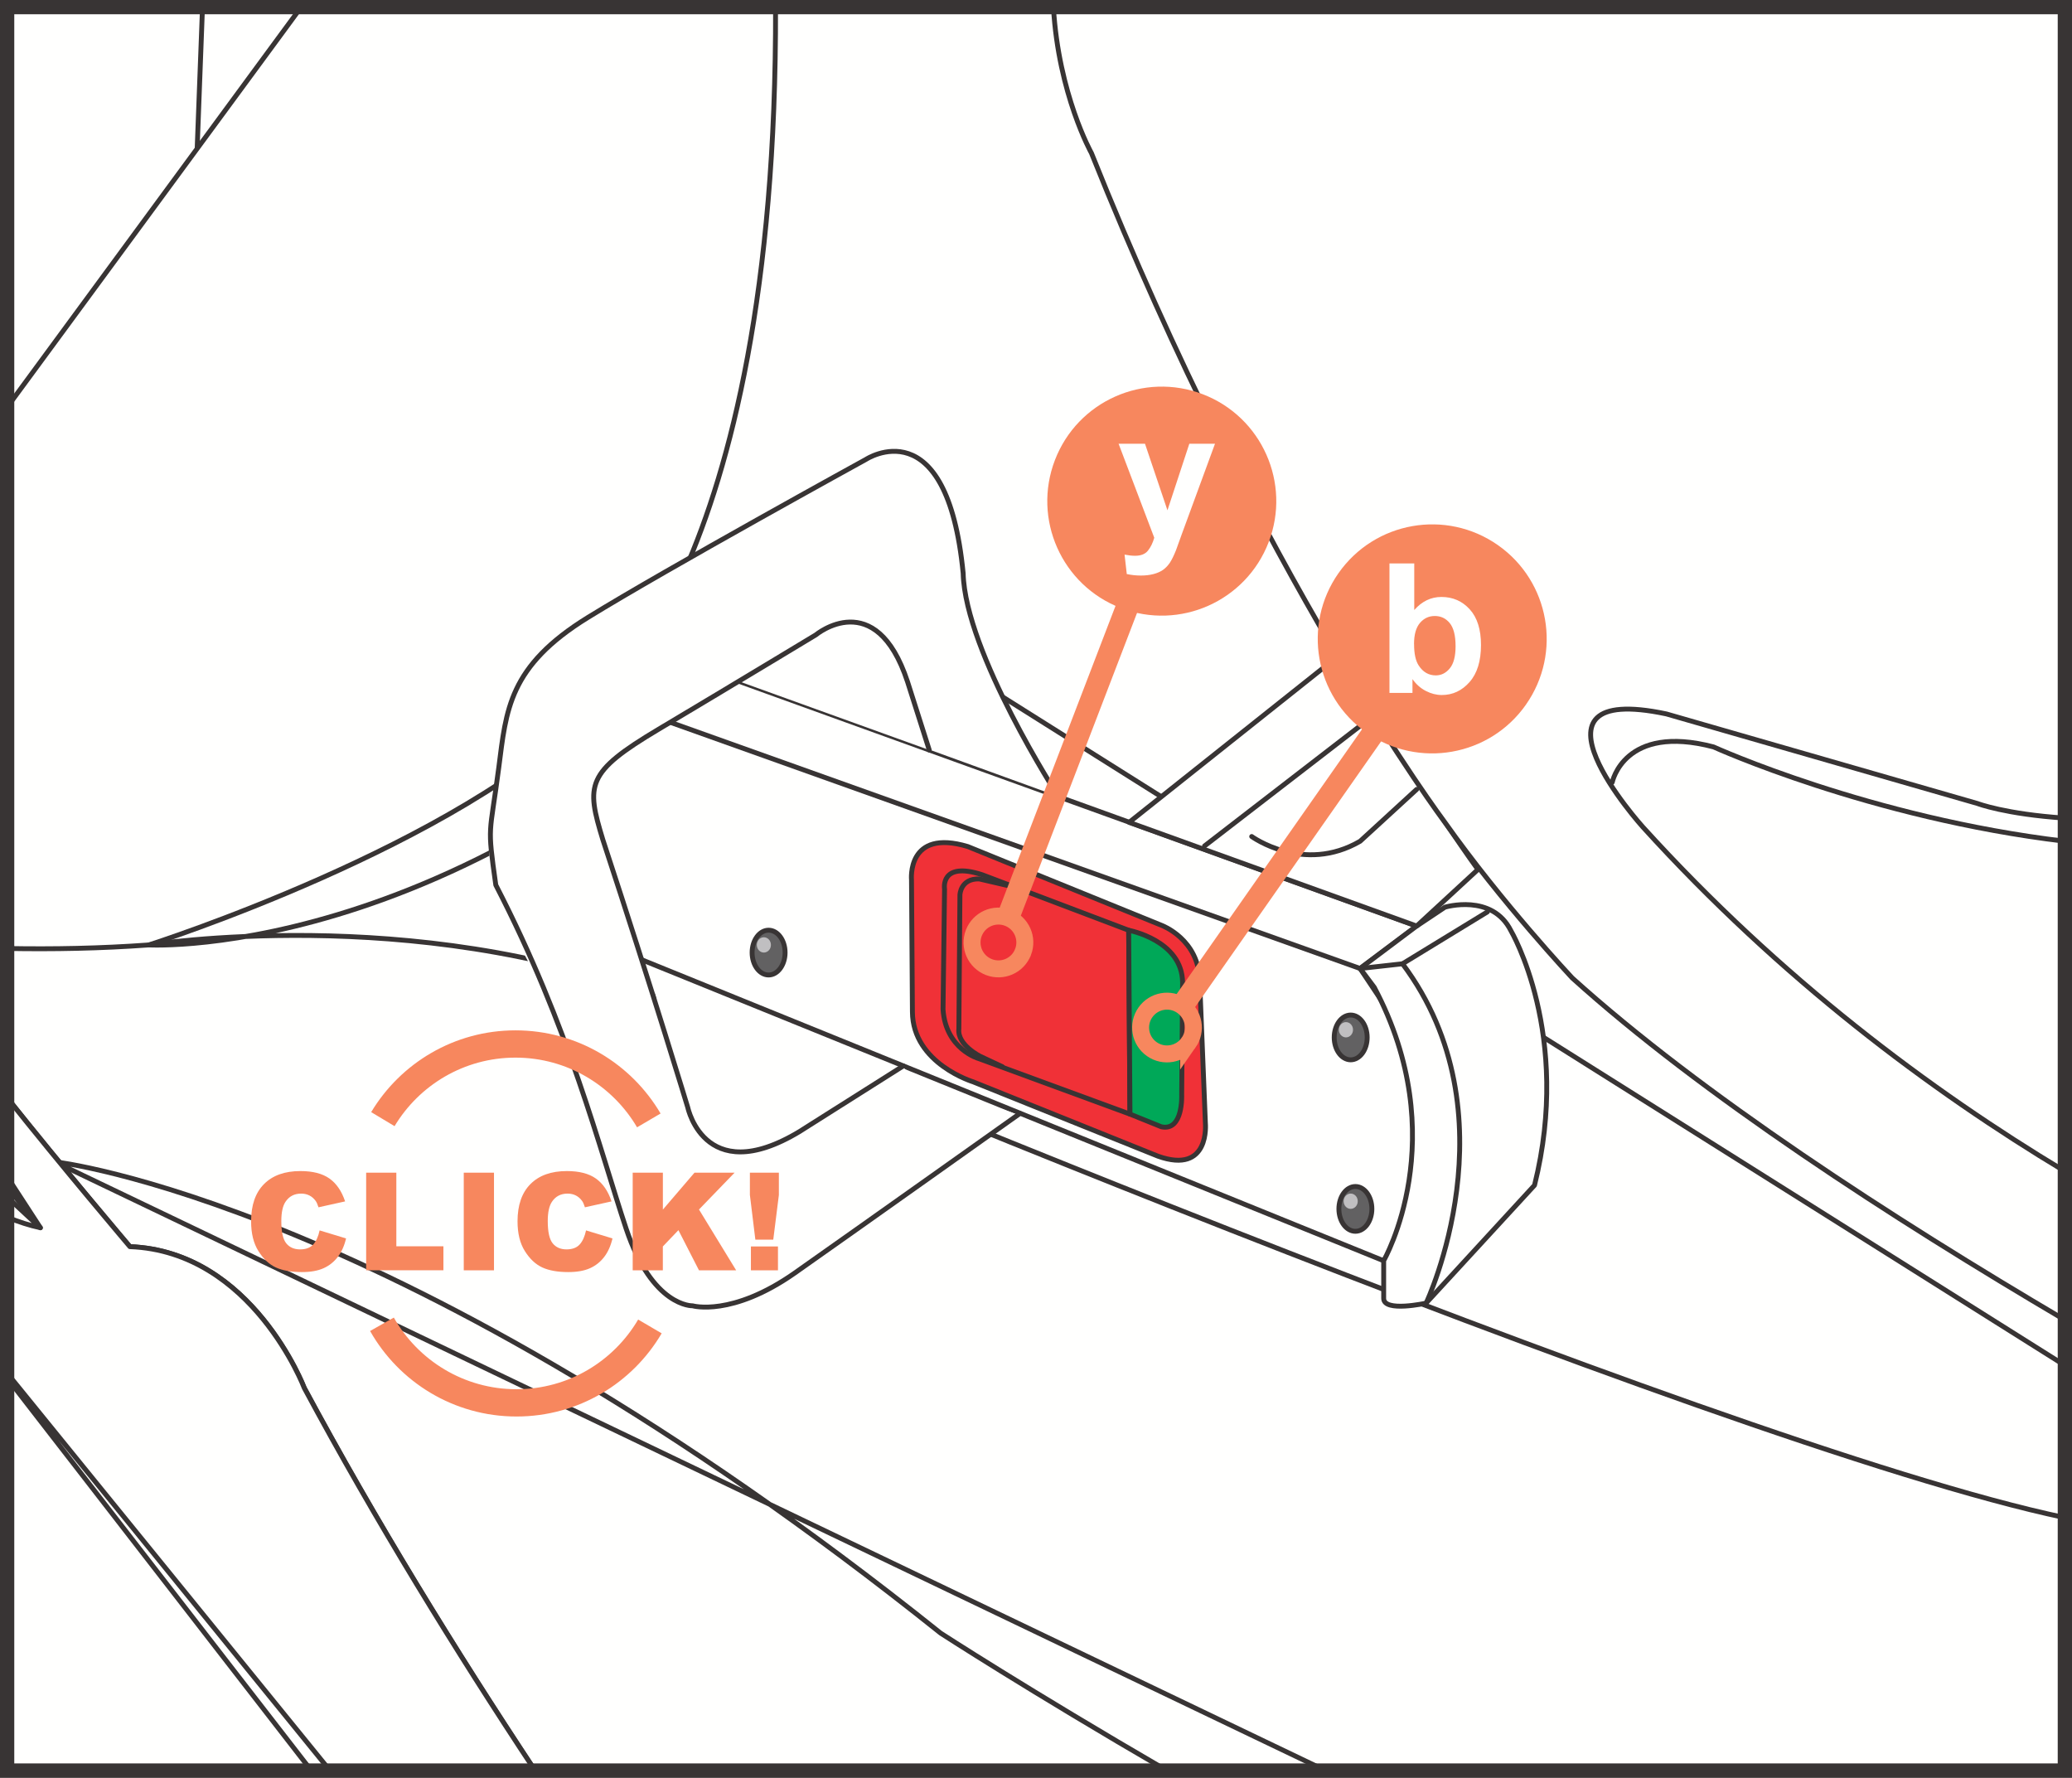 <?xml version="1.0" encoding="UTF-8"?>
<!DOCTYPE svg PUBLIC "-//W3C//DTD SVG 1.1//EN" "http://www.w3.org/Graphics/SVG/1.1/DTD/svg11.dtd">
<!-- Creator: CorelDRAW 2017 -->
<svg xmlns="http://www.w3.org/2000/svg" xml:space="preserve" width="32.337mm" height="27.74mm" version="1.1" style="shape-rendering:geometricPrecision; text-rendering:geometricPrecision; image-rendering:optimizeQuality; fill-rule:evenodd; clip-rule:evenodd"
viewBox="0 0 569.11 488.2"
 xmlns:xlink="http://www.w3.org/1999/xlink">
 <rect x="0" y="0" width="569.11" height="488.2" fill="#333333" stroke="none"/>
 <defs>
  <style type="text/css">
   <![CDATA[
    .str3 {stroke:#F7875E;stroke-width:4.66;stroke-miterlimit:4}
    .str4 {stroke:#F7875E;stroke-width:7.49;stroke-miterlimit:4}
    .str1 {stroke:#383434;stroke-width:3.92;stroke-miterlimit:4}
    .str2 {stroke:#F7875E;stroke-width:6.21;stroke-miterlimit:4}
    .str0 {stroke:#383434;stroke-width:1.34;stroke-linecap:round;stroke-linejoin:round;stroke-miterlimit:4}
    .fil1 {fill:none;fill-rule:nonzero}
    .fil0 {fill:#FFFFFE;fill-rule:nonzero}
    .fil5 {fill:#C0BFC1;fill-rule:nonzero}
    .fil4 {fill:#626162;fill-rule:nonzero}
    .fil6 {fill:#F7875E;fill-rule:nonzero}
    .fil2 {fill:#F03137;fill-rule:nonzero}
    .fil3 {fill:#00A858;fill-rule:nonzero}
   ]]>
  </style>
 </defs>
 <g id="Слой_x0020_1">
  <path class="fil0" d="M146.95 486.25c-21.84,-32.95 -43.83,-68.68 -63.36,-105.05 0,0 -14.24,-37.54 -47.9,-38.83 0,0 -18.85,-22.22 -33.73,-40.92l0 -299.48 565.19 0 0 484.29 -420.2 0z"/>
  <path class="fil1 str0" d="M146.95 486.25c-21.84,-32.95 -43.83,-68.68 -63.36,-105.05 0,0 -14.24,-37.54 -47.9,-38.83 0,0 -18.85,-22.22 -33.73,-40.92"/>
  <path class="fil0" d="M99.88 1.96c4.94,71.62 -4.68,160.95 -53.83,253.66l9.57 -253.66 44.26 0z"/>
  <path class="fil1 str0" d="M99.88 1.96c4.94,71.62 -4.68,160.95 -53.83,253.66l9.57 -253.66"/>
  <path class="fil0" d="M1.96 260.48c12.6,0.23 25.71,-0.01 38.91,-0.97 0,0 85.44,-27.19 121.69,-64.73 0,0 50.92,-36.63 50.46,-192.82l-130.32 0 -80.74 109.87 0 148.65z"/>
  <path class="fil1 str0" d="M1.96 260.48c12.6,0.23 25.71,-0.01 38.91,-0.97 0,0 85.44,-27.19 121.69,-64.73 0,0 50.92,-36.63 50.46,-192.82m-130.32 0l-80.74 109.87"/>
  <path class="fil0" d="M567.15 416.79c-96.57,-20.24 -386.47,-143.04 -386.47,-143.04 -67.31,-25.89 -139.81,-14.24 -139.81,-14.24 0,0 93.21,5.18 186.42,-98.39l339.86 213.86 0 41.81z"/>
  <path class="fil1 str0" d="M567.15 416.79c-96.57,-20.24 -386.47,-143.04 -386.47,-143.04 -67.31,-25.89 -139.81,-14.24 -139.81,-14.24 0,0 93.21,5.18 186.42,-98.39l339.86 213.86"/>
  <path class="fil0" d="M14.98 319.05c0,0 94.5,10.36 243.38,129.46 0,0 23.85,15.49 62.14,37.73l43.55 0 -349.08 -167.19z"/>
  <path class="fil1 str0" d="M14.98 319.05c0,0 94.5,10.36 243.38,129.46 0,0 23.85,15.49 62.14,37.73m43.55 0l-349.08 -167.19"/>
  <path class="fil0" d="M146.95 486.25c-21.84,-32.96 -43.83,-68.68 -63.37,-105.05 0,0 -14.24,-37.54 -47.9,-38.83 0,0 -18.85,-22.21 -33.73,-40.92l0 184.8 145 0z"/>
  <path class="fil1 str0" d="M146.95 486.25c-21.84,-32.96 -43.83,-68.68 -63.37,-105.05 0,0 -14.24,-37.54 -47.9,-38.83 0,0 -18.85,-22.21 -33.73,-40.92"/>
  <path class="fil0" d="M11.09 337.18c0,0 -3.66,-3.36 -9.14,-8.47l0 5.57c3.18,1.29 6.26,2.29 9.14,2.89z"/>
  <path class="fil1 str0" d="M11.09 337.18c0,0 -3.66,-3.36 -9.14,-8.47m0 5.57c3.18,1.29 6.26,2.29 9.14,2.89"/>
  <polygon class="fil0" points="11.09,337.18 1.96,326.01 1.96,323.12 "/>
  <path class="fil1 str0" d="M11.09 337.18l-9.14 -11.17m0 -2.89l9.14 14.05"/>
  <polygon class="fil0" points="1.96,378.43 85.49,486.25 90.62,486.25 1.96,377.12 "/>
  <path class="fil1 str0" d="M1.96 378.43l83.53 107.81m5.13 0l-88.66 -109.13"/>
  <line class="fil1" x1="1.96" y1="485.75" x2="2.28" y2= "486.25" />
  <line class="fil1 str0" x1="1.96" y1="485.75" x2="2.28" y2= "486.25" />
  <path class="fil0" d="M150.26 253.03l229.79 93.21c0,0 25.89,-31.07 -1.3,-72.5l-5.18 -7.77 15.53 -11.65 -186.41 -67.32c0,0 -49.2,9.71 -52.43,66.02z"/>
  <path class="fil1 str0" d="M150.26 253.03l229.79 93.21c0,0 25.89,-31.07 -1.3,-72.5l-5.18 -7.77 15.53 -11.65 -186.41 -67.32c0,0 -49.2,9.71 -52.43,66.02z"/>
  <line class="fil1 str0" x1="373.58" y1="265.98" x2="173.95" y2= "194.74" />
  <path class="fil2" d="M267.42 297.15c0,0 -16.71,-5 -16.81,-19.24l-0.25 -36.25c0,0 -1.4,-14.23 15.47,-9.17l53.23 21.64c0,0 10.38,3.81 10.46,15.47l1.56 38.83c0,0 1.4,14.23 -13.03,9.09l-50.63 -20.36z"/>
  <path class="fil1 str0" d="M267.42 297.15c0,0 -16.71,-5 -16.81,-19.24l-0.25 -36.25c0,0 -1.4,-14.23 15.47,-9.17l53.23 21.64c0,0 10.38,3.81 10.46,15.47l1.56 38.83c0,0 1.4,14.23 -13.03,9.09l-50.63 -20.36z"/>
  <path class="fil1 str0" d="M268.82 290.72c0,0 -9.08,-2.53 -9.8,-13.52l0.42 -33.02c0,0 -1.35,-7.76 10.33,-3.95l40.24 15.25 0.35 50.49 -41.54 -15.25z"/>
  <path class="fil3" d="M310.01 255.48c0,0 14.73,2.73 14.81,14.37l-0.25 30.84c0,0 0.47,10.05 -5.58,8.76l-8.62 -3.48 -0.36 -50.49z"/>
  <path class="fil1 str0" d="M310.01 255.48c0,0 14.73,2.73 14.81,14.37l-0.25 30.84c0,0 0.47,10.05 -5.58,8.76l-8.62 -3.48 -0.36 -50.49z"/>
  <path class="fil0" d="M389.11 254.32l7.77 -5.18c0,0 12.94,-3.89 18.12,6.47 0,0 16.83,28.48 6.48,69.9l-29.78 32.37c0,0 -11.65,2.59 -11.65,-1.3l0 -10.36c0,0 19.42,-33.66 -2.59,-75.08l-3.88 -5.18 15.53 -11.65z"/>
  <path class="fil1 str0" d="M389.11 254.32l7.77 -5.18c0,0 12.94,-3.89 18.12,6.47 0,0 16.83,28.48 6.48,69.9l-29.78 32.37c0,0 -11.65,2.59 -11.65,-1.3l0 -10.36c0,0 19.42,-33.66 -2.59,-75.08l-3.88 -5.18 15.53 -11.65z"/>
  <path class="fil1 str0" d="M391.7 357.89c0,0 24.6,-51.78 -6.48,-93.21l23.31 -14.24"/>
  <line class="fil1 str0" x1="385.23" y1="264.68" x2="373.57" y2= "265.98" />
  <path class="fil4" d="M376.81 332c0,3.4 -2.03,6.15 -4.53,6.15 -2.5,0 -4.53,-2.75 -4.53,-6.15 0,-3.4 2.03,-6.15 4.53,-6.15 2.5,0 4.53,2.75 4.53,6.15z"/>
  <path class="fil1 str0" d="M376.81 332c0,3.4 -2.03,6.15 -4.53,6.15 -2.5,0 -4.53,-2.75 -4.53,-6.15 0,-3.4 2.03,-6.15 4.53,-6.15 2.5,0 4.53,2.75 4.53,6.15z"/>
  <path class="fil5" d="M372.93 329.89c0,-1.16 -0.87,-2.1 -1.94,-2.1 -1.07,0 -1.94,0.95 -1.94,2.1 0,1.16 0.87,2.1 1.94,2.1 1.07,0 1.94,-0.94 1.94,-2.1z"/>
  <path class="fil4" d="M375.52 284.91c0,3.4 -2.03,6.15 -4.53,6.15 -2.5,0 -4.53,-2.75 -4.53,-6.15 0,-3.4 2.03,-6.15 4.53,-6.15 2.5,0 4.53,2.75 4.53,6.15z"/>
  <path class="fil1 str0" d="M375.52 284.91c0,3.4 -2.03,6.15 -4.53,6.15 -2.5,0 -4.53,-2.75 -4.53,-6.15 0,-3.4 2.03,-6.15 4.53,-6.15 2.5,0 4.53,2.75 4.53,6.15z"/>
  <path class="fil5" d="M371.63 282.8c0,-1.16 -0.87,-2.1 -1.94,-2.1 -1.07,0 -1.94,0.94 -1.94,2.1 0,1.16 0.88,2.1 1.94,2.1 1.08,0 1.94,-0.94 1.94,-2.1z"/>
  <path class="fil4" d="M215.64 261.61c0,3.39 -2.03,6.15 -4.53,6.15 -2.5,0 -4.53,-2.75 -4.53,-6.15 0,-3.4 2.03,-6.15 4.53,-6.15 2.5,0 4.53,2.75 4.53,6.15z"/>
  <path class="fil1 str0" d="M215.64 261.61c0,3.39 -2.03,6.15 -4.53,6.15 -2.5,0 -4.53,-2.75 -4.53,-6.15 0,-3.4 2.03,-6.15 4.53,-6.15 2.5,0 4.53,2.75 4.53,6.15z"/>
  <path class="fil5" d="M211.75 259.5c0,-1.16 -0.87,-2.1 -1.94,-2.1 -1.07,0 -1.94,0.94 -1.94,2.1 0,1.16 0.87,2.1 1.94,2.1 1.07,0 1.94,-0.94 1.94,-2.1z"/>
  <path class="fil0" d="M405.94 238.79l-16.83 15.53 -78.97 -28.48 56.96 -45.31c0,0 28.48,44.01 38.83,58.26z"/>
  <path class="fil1 str0" d="M405.94 238.79l-16.83 15.53 -78.97 -28.48 56.96 -45.31c0,0 28.48,44.01 38.83,58.26z"/>
  <line class="fil1 str0" x1="330.85" y1="232.32" x2="376.16" y2= "197.36" />
  <path class="fil1 str0" d="M343.8 229.73c0,0 14.24,10.36 29.78,1.3l15.53 -14.24"/>
  <path class="fil0" d="M567.15 362.5c-47.54,-28 -99.93,-61.97 -135.32,-93.93 0,0 -19.42,-20.72 -34.96,-42.72 0,0 -50.49,-67.32 -97.1,-183.83 0,0 -9.02,-16.09 -10.43,-40.05l277.8 0 0 360.54z"/>
  <path class="fil1 str0" d="M567.15 362.5c-47.54,-28 -99.93,-61.97 -135.32,-93.93 0,0 -19.42,-20.72 -34.96,-42.72 0,0 -50.49,-67.32 -97.1,-183.83 0,0 -9.02,-16.09 -10.43,-40.05"/>
  <path class="fil0" d="M567.15 321.67c-36.84,-22.13 -78.02,-52.82 -115.9,-94.53 0,0 -36.25,-40.13 6.47,-31.07l85.44 24.6c0,0 7.58,2.91 23.98,4.01l0 97z"/>
  <path class="fil1 str0" d="M567.15 321.67c-36.84,-22.13 -78.02,-52.82 -115.9,-94.53 0,0 -36.25,-40.13 6.47,-31.07l85.44 24.6c0,0 7.58,2.91 23.98,4.01"/>
  <path class="fil1 str0" d="M442.83 214.84c0,0 3.23,-16.18 27.83,-9.71 0,0 42.95,19.52 96.48,25.9"/>
  <path class="fil0" d="M249.27 187.24l5.97 18.74 -51.78 -18.69c6.8,-4.09 20.64,-12.91 20.64,-12.91 0,0 16.42,-13.71 25.18,12.86z"/>
  <path class="fil0" d="M245.63 293.48l-23.36 15.59c-28.34,18.84 -33.33,-4.89 -33.33,-4.89 0,0 -1.63,-8.23 -10.84,-36.91 20.95,8.9 39.85,13.96 67.53,26.21z"/>
  <path class="fil0" d="M209.78 354.43c-12.31,6.12 -19.69,4 -19.69,4 -0.26,0.01 -11.12,0.14 -18.25,-21.21 -2.58,-7.68 -5.26,-16.86 -8.59,-27.24 -3.12,-9.73 -6.77,-20.54 -11.35,-32.14 -4.35,-10.99 -12.63,-21.58 -15.86,-34.98 -3.45,-14.36 -1.55,-12.77 0.95,-32.08 2.05,-15.76 2.68,-27.77 24.51,-41.22 21.85,-13.45 76.34,-43.39 76.34,-43.39 0,0 14.43,-9.51 22.39,10.85 1.91,4.9 3.46,11.53 4.32,20.43 0.53,21.75 25.46,61.03 25.46,61.03l-34.9 -12.67 0 -0.02 -5.97 -18.72c-8.76,-26.57 -25.18,-12.87 -25.18,-12.87 0,0 -4.57,2.75 -11.37,6.84l-0.02 0c-3.76,2.27 -8.21,4.94 -12.96,7.81 -4.7,2.81 -9.7,5.8 -14.62,8.74 -1.42,0.85 -2.86,1.71 -4.24,2.54 -19.96,11.9 -19.88,15.25 -15.28,30.31 3.02,9.18 5.81,17.83 8.35,25.74 9.21,28.68 14.99,47.84 14.99,47.84 0,0 4.99,23.74 33.33,4.89l25.54 -16.04c12.08,9.93 20.05,8.41 32.69,13.59 0,0 -44.94,30.84 -62.2,42.98 -3,2.09 -5.8,3.76 -8.39,5.02z"/>
  <path class="fil1 str0" d="M290.73 218.8c0,0 -25.64,-39.61 -26.18,-61.36 -4.47,-45.91 -26.7,-31.28 -26.7,-31.28 0,0 -54.49,29.93 -76.34,43.39 -21.84,13.45 -22.47,25.47 -24.51,41.23 -2.51,19.32 -3.23,15.15 -0.82,32.27 20.2,39.05 28.57,72.72 35.79,94.35 7.22,21.63 18.26,21.21 18.26,21.21 0,0 10.78,3.12 28.07,-9.01 17.27,-12.14 61.86,-43.82 61.86,-43.82"/>
  <path class="fil1 str0" d="M248.11 292.73l-25.86 16.35c-28.33,18.84 -33.33,-4.9 -33.33,-4.9 0,0 -9.41,-31.19 -23.34,-73.58 -4.59,-15.07 -4.67,-18.43 15.28,-30.31 19.95,-11.88 43.21,-25.93 43.21,-25.93 0,0 16.45,-13.7 25.2,12.87l5.97 18.75"/>
  <path class="fil1 str0" d="M275.31 292.94l-5.99 -2.8c0,0 -6.46,-3.15 -5.95,-7.58l0.29 -36.79c0,0 0.12,-4.53 5.3,-4.39l10.26 2.38"/>
  <polygon class="fil1 str1" points="1.96,486.25 567.15,486.25 567.15,1.96 1.96,1.96 "/>
  <polygon class="fil1 str2" points="325.38,275.27 377.12,201.38 "/>
  <path class="fil1 str3" d="M326.47 286.36c2.3,-3.28 1.5,-7.8 -1.78,-10.1 -3.28,-2.3 -7.8,-1.5 -10.09,1.78 -2.3,3.28 -1.5,7.8 1.78,10.09 3.27,2.29 7.79,1.5 10.09,-1.78z"/>
  <path class="fil6" d="M419.14 193.49c9.96,-14.22 6.5,-33.83 -7.72,-43.79 -14.22,-9.96 -33.82,-6.51 -43.79,7.72 -9.96,14.22 -6.5,33.83 7.72,43.8 14.23,9.96 33.83,6.5 43.79,-7.72z"/>
  <path class="fil0" d="M381.64 190.28l0 -35.55 6.81 0 0 12.8c2.1,-2.39 4.59,-3.59 7.46,-3.59 3.14,0 5.73,1.14 7.79,3.41 2.06,2.27 3.08,5.53 3.08,9.79 0,4.41 -1.04,7.79 -3.14,10.17 -2.1,2.38 -4.63,3.56 -7.63,3.56 -1.48,0 -2.93,-0.37 -4.35,-1.1 -1.44,-0.73 -2.68,-1.82 -3.7,-3.27l0 3.79 -6.32 0zm6.76 -13.43c0,2.66 0.42,4.63 1.27,5.91 1.17,1.82 2.75,2.72 4.7,2.72 1.51,0 2.79,-0.65 3.84,-1.93 1.06,-1.28 1.59,-3.31 1.59,-6.08 0,-2.94 -0.54,-5.05 -1.61,-6.36 -1.07,-1.3 -2.44,-1.94 -4.1,-1.94 -1.63,0 -2.98,0.63 -4.07,1.9 -1.08,1.27 -1.63,3.2 -1.63,5.79z"/>
  <polygon class="fil1 str2" points="277.27,250.92 309.6,166.71 "/>
  <path class="fil1 str3" d="M281.01 261.42c1.43,-3.74 -0.43,-7.93 -4.17,-9.36 -3.74,-1.43 -7.93,0.43 -9.37,4.17 -1.43,3.74 0.43,7.93 4.17,9.37 3.74,1.43 7.93,-0.43 9.36,-4.17z"/>
  <path class="fil6" d="M348.46 148.89c6.22,-16.21 -1.88,-34.4 -18.09,-40.62 -16.21,-6.22 -34.4,1.88 -40.62,18.09 -6.22,16.21 1.87,34.4 18.09,40.62 16.21,6.22 34.4,-1.87 40.62,-18.09z"/>
  <path class="fil0" d="M307.24 121.86l7.25 0 6.17 18.28 6.01 -18.28 7.05 0 -9.1 24.78 -1.62 4.49c-0.61,1.51 -1.17,2.65 -1.7,3.45 -0.55,0.79 -1.17,1.44 -1.87,1.93 -0.7,0.49 -1.56,0.87 -2.59,1.14 -1.03,0.27 -2.2,0.41 -3.49,0.41 -1.31,0 -2.59,-0.14 -3.86,-0.41l-0.61 -5.34c1.07,0.21 2.03,0.32 2.89,0.32 1.59,0 2.76,-0.46 3.52,-1.39 0.76,-0.94 1.34,-2.13 1.75,-3.56l-9.8 -25.82z"/>
  <path class="fil6" d="M87.8 337.91l7.25 2.2c-0.48,2.04 -1.24,3.74 -2.29,5.1 -1.05,1.37 -2.36,2.4 -3.91,3.09 -1.56,0.7 -3.54,1.05 -5.93,1.05 -2.92,0 -5.3,-0.42 -7.15,-1.27 -1.85,-0.85 -3.44,-2.35 -4.78,-4.48 -1.35,-2.13 -2.02,-4.86 -2.02,-8.19 0,-4.44 1.18,-7.85 3.55,-10.23 2.36,-2.38 5.69,-3.57 10,-3.57 3.39,0 6.04,0.68 7.97,2.05 1.93,1.37 3.36,3.46 4.3,6.28l-7.31 1.62c-0.26,-0.82 -0.52,-1.41 -0.8,-1.78 -0.47,-0.64 -1.03,-1.13 -1.7,-1.47 -0.67,-0.34 -1.42,-0.51 -2.26,-0.51 -1.88,0 -3.31,0.75 -4.31,2.26 -0.75,1.12 -1.14,2.89 -1.14,5.29 0,2.97 0.46,5.01 1.36,6.11 0.9,1.11 2.17,1.66 3.8,1.66 1.58,0 2.78,-0.45 3.6,-1.34 0.81,-0.88 1.39,-2.18 1.76,-3.87zm12.77 -15.85l8.29 0 0 20.2 12.93 0 0 6.6 -21.22 0 0 -26.81zm26.81 0l8.3 0 0 26.81 -8.3 0 0 -26.81zm33.6 15.85l7.25 2.2c-0.48,2.04 -1.24,3.74 -2.29,5.1 -1.05,1.37 -2.36,2.4 -3.91,3.09 -1.56,0.7 -3.54,1.05 -5.93,1.05 -2.92,0 -5.3,-0.42 -7.15,-1.27 -1.85,-0.85 -3.44,-2.35 -4.78,-4.48 -1.35,-2.13 -2.02,-4.86 -2.02,-8.19 0,-4.44 1.18,-7.85 3.55,-10.23 2.36,-2.38 5.69,-3.57 10,-3.57 3.39,0 6.04,0.68 7.97,2.05 1.93,1.37 3.36,3.46 4.3,6.28l-7.31 1.62c-0.26,-0.82 -0.52,-1.41 -0.8,-1.78 -0.47,-0.64 -1.03,-1.13 -1.7,-1.47 -0.67,-0.34 -1.42,-0.51 -2.26,-0.51 -1.88,0 -3.31,0.75 -4.31,2.26 -0.75,1.12 -1.14,2.89 -1.14,5.29 0,2.97 0.46,5.01 1.36,6.11 0.9,1.11 2.17,1.66 3.8,1.66 1.58,0 2.78,-0.45 3.6,-1.34 0.81,-0.88 1.39,-2.18 1.76,-3.87zm12.81 -15.85l8.28 0 0 10.13 8.68 -10.13 11.01 0 -9.77 10.11 10.21 16.7 -10.21 0 -5.65 -11.03 -4.28 4.48 0 6.55 -8.28 0 0 -26.81zm32.19 0l7.95 0 0 6.11 -1.54 12.27 -4.92 0 -1.5 -12.27 0 -6.11zm0.27 20.25l7.43 0 0 6.56 -7.43 0 0 -6.56z"/>
  <path class="fil1 str4" d="M178.21 307.7c-7.37,-12.55 -21.02,-20.99 -36.62,-20.99 -15.47,0 -29.01,8.28 -36.43,20.64"/>
  <path class="fil1 str4" d="M104.91 363.69c7.29,12.88 21.11,21.58 36.97,21.58 15.61,0 29.26,-8.43 36.63,-20.99"/>
 </g>
</svg>
